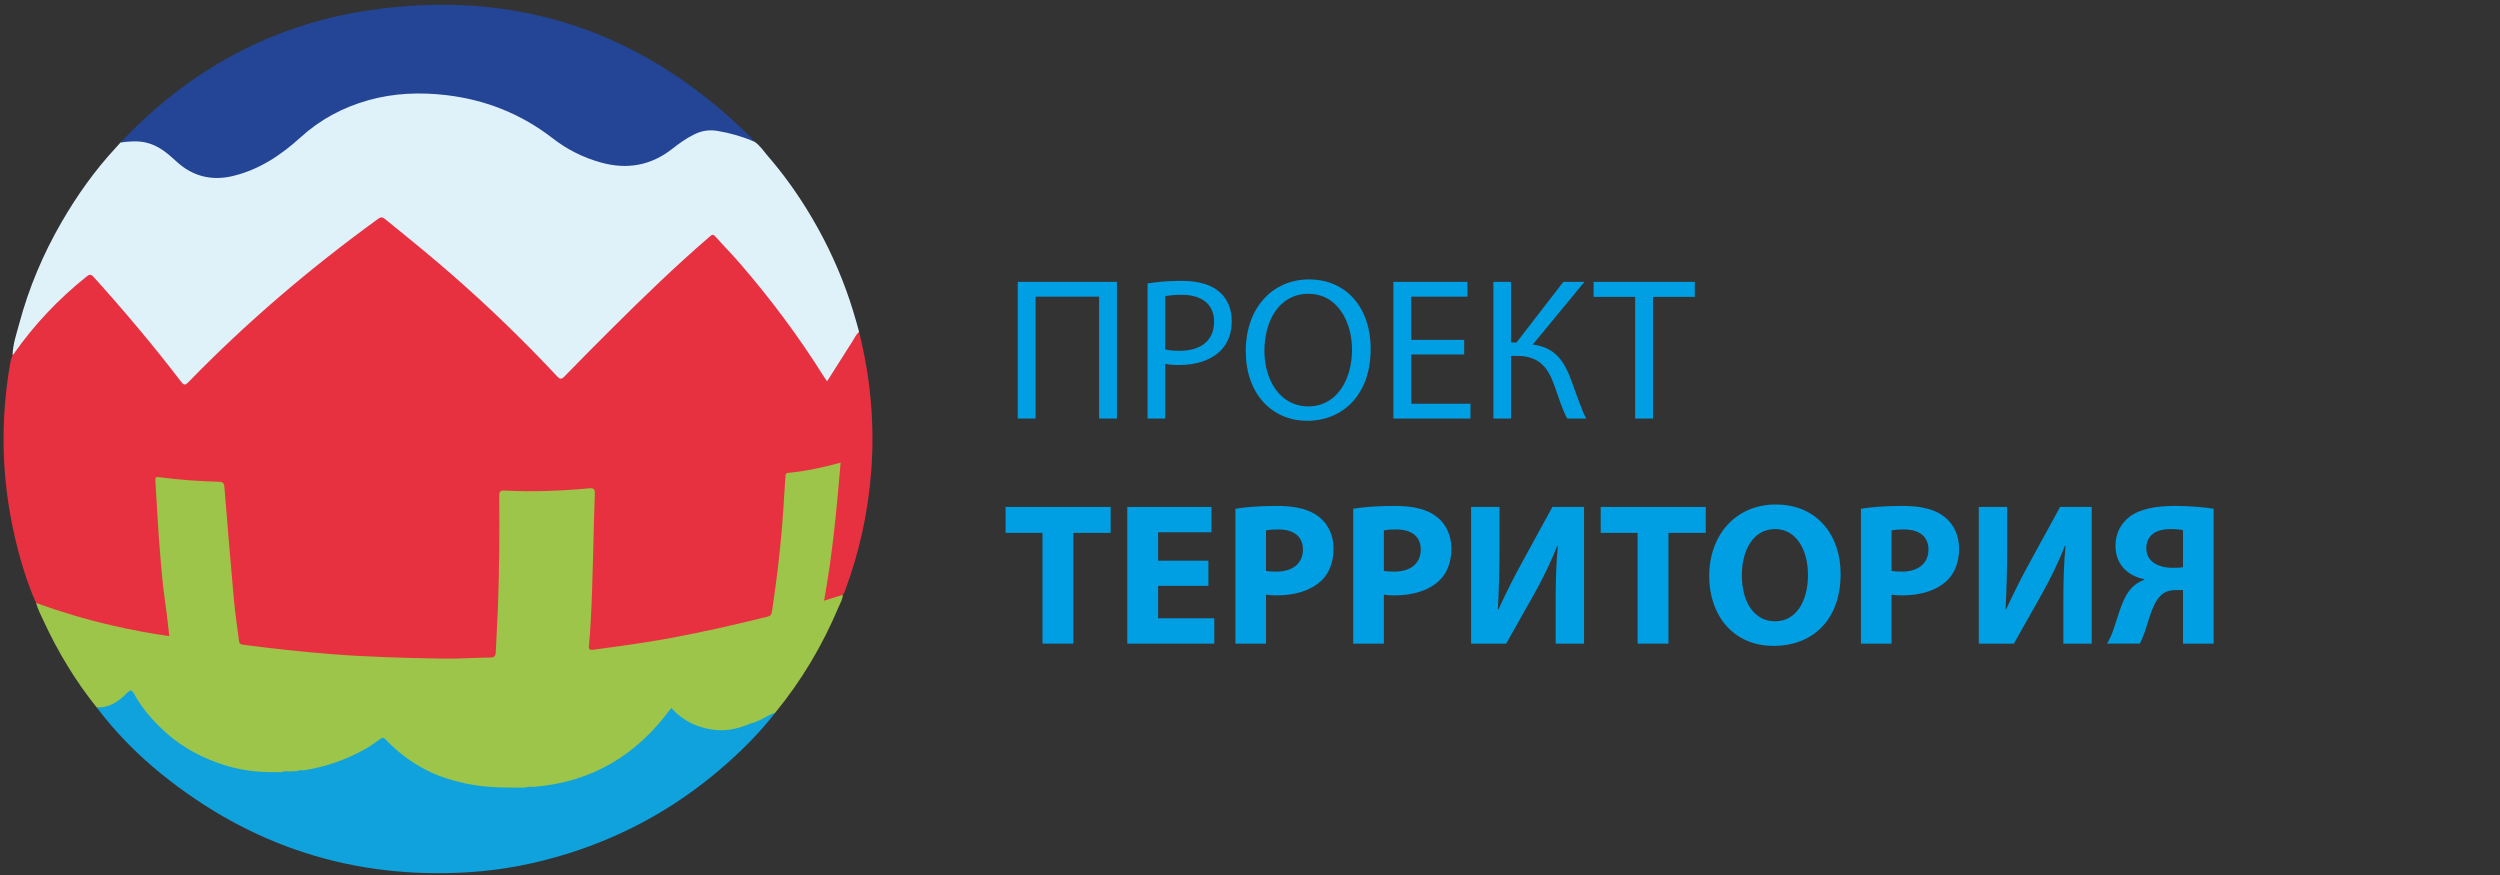 <?xml version="1.0" encoding="UTF-8"?> <!-- Generator: Adobe Illustrator 24.1.2, SVG Export Plug-In . SVG Version: 6.00 Build 0) --> <svg xmlns="http://www.w3.org/2000/svg" xmlns:xlink="http://www.w3.org/1999/xlink" id="Слой_1" x="0px" y="0px" viewBox="0 0 2429.43 850.39" style="enable-background:new 0 0 2429.43 850.39;" xml:space="preserve"><rect x="0" y="0" width="2429.43" height="850.39" fill="#333333" stroke="none"/> <style type="text/css"> .st0{fill:#E73140;} .st1{fill:#DFF1F9;} .st2{fill:#9DC549;} .st3{fill:#244595;} .st4{fill:#10A2DD;} .st5{fill:#009FE3;} </style> <path class="st0" d="M35.04,585.93c-9.28-21.06-15.8-43.01-20.92-65.38c-12.81-56.02-14.03-112.34-3.94-168.9 c0.4-2.26,1.34-4.42,2.02-6.62c3.21-8.27,9.62-14.3,14.88-21.13c16.66-21.63,36.55-40,57.65-57.16c2.64-2.15,4.58-1.32,6.4,0.82 c8.1,9.5,16.5,18.73,24.79,28.06c21.25,23.92,41.09,48.98,60.78,74.17c1.92,2.45,3.38,2.61,5.57,0.37 c6.52-6.67,13.11-13.28,19.78-19.81c23.66-23.19,48.36-45.23,73.48-66.84c20.59-17.71,41.83-34.6,63.4-51.05 c8.87-6.77,17.97-13.24,26.83-20.03c3.42-2.62,6-2.9,9.63,0.03c24.38,19.63,48.56,39.49,72.03,60.22 c15.23,13.45,29.93,27.43,44.61,41.47c9.27,8.86,18.66,17.61,27.48,26.9c7.11,7.49,14.14,15.03,21.48,22.3 c3.87,3.84,4.1,3.85,7.95,0c18.04-18.01,36.14-35.96,54.06-54.09c18.26-18.48,37.3-36.15,56.19-53.98 c8.95-8.45,18.34-16.45,27.73-24.41c5.68-4.81,5.9-4.73,10.97,0.49c12.31,12.65,24.01,25.84,35.26,39.45 c21.99,26.61,42.38,54.38,61.25,83.28c2.9,4.45,5.36,9.19,8.98,13.65c2.27-1.66,3.3-4.12,4.66-6.26 c7.4-11.68,14.72-23.41,22.22-35.02c1.09-1.68,1.75-4.14,4.57-3.9c10.97,43.92,15.18,88.45,11.93,133.62 c-2.93,40.72-11.48,80.23-25.85,118.47c-0.46,1.22-0.68,2.59-1.93,3.37c-4.25,4.29-10.02,5.01-15.45,6.13 c-3.58,0.74-3.81-2.37-3.51-5.03c0.66-5.8,1.93-11.5,2.83-17.26c4.85-30.95,8.06-62.09,10.68-93.3c0.33-3.98,0.88-7.94,1.06-11.94 c0.2-4.51-0.2-5-4.74-3.73c-10.77,3.02-21.69,5.25-32.76,6.78c-2.64,0.37-5.27,0.79-7.91,1.13c-3.21,0.42-4.58,2.14-4.73,5.31 c-1.04,22.28-2.83,44.5-4.96,66.71c-1.94,20.24-5.15,40.31-7.61,60.47c-0.66,5.43-3.99,7.05-8.53,8.17 c-38.51,9.51-77.22,18.01-116.38,24.46c-16.12,2.65-32.37,4.22-48.52,6.62c-6.57,0.97-7.67-0.64-7.39-7.39 c0.63-14.8,2.03-29.54,2.45-44.36c0.81-28.45,2-56.89,2.05-85.36c0.01-4.64,1.11-9.25,0.89-13.94c-0.24-4.91-0.91-5.6-5.62-5.2 c-21.57,1.8-43.18,2.74-64.83,2.73c-4.16,0-8.31-0.05-12.46-0.64c-6.19-0.87-7.05-0.07-7.05,6.13c-0.03,24.33,0.51,48.67-0.17,72.97 c-0.58,20.61-0.74,41.26-2.67,61.83c-0.39,4.15,0.01,8.33-0.26,12.49c-0.39,6.04-1.74,7.5-7.63,8.58c-5.13,0.94-10.3,0.5-15.46,0.6 c-9.15,0.19-18.41,1.01-27.42,0.55c-18.31-0.94-36.63,0.48-54.91-1.23c-7.94-0.74-15.96-0.94-23.93-1.19 c-21.98-0.68-43.82-3.06-65.71-4.83c-16.78-1.35-33.41-3.88-50.09-6.09c-6.14-0.82-6.88-1.8-7.74-7.78 c-4.63-32.33-7.57-64.82-10.12-97.37c-1.26-16.1-2.79-32.17-3.87-48.28c-0.23-3.37-1.79-4.5-4.98-4.81 c-13.75-1.35-27.61-1.14-41.33-2.93c-4.13-0.54-8.26-1.03-12.42-1.36c-4.56-0.36-5.42,0.21-5.14,4.83 c0.35,5.81,0.67,11.63,0.99,17.44c0.89,16.11,1.96,32.22,3.3,48.31c2.12,25.41,5.35,50.67,8.43,75.96c0.84,6.91-0.15,7.74-6.92,6.69 c-40.1-6.24-79.42-15.63-117.63-29.42C38.68,588.68,36.27,588.26,35.04,585.93z"></path> <path class="st1" d="M834.86,322.54c-2.93,2.34-4.34,5.79-6.28,8.82c-8.26,12.87-16.39,25.82-24.84,39.17 c-1.26-1.83-2.31-3.22-3.23-4.7c-24.35-38.9-51.76-75.53-81.76-110.22c-7.62-8.81-15.87-17.09-23.58-25.83 c-2.29-2.59-3.46-1.63-5.47,0.1c-33.47,28.83-65.17,59.54-96.43,90.71c-14.98,14.94-29.91,29.93-44.64,45.11 c-2.91,3-4.36,3.07-7.24-0.01c-32.01-34.19-65.6-66.78-100.85-97.63c-21.69-18.97-44.06-37.14-66.47-55.25 c-2.53-2.04-4.04-2.03-6.7-0.1c-65.79,47.75-127.49,100.24-184.17,158.55c-3,3.08-4.3,3.48-7.19-0.3 c-26.81-35.09-55.25-68.82-84.83-101.61c-2.83-3.14-4.23-2.88-7.3-0.41c-27.07,21.71-50.74,46.59-70.6,75.07 c-0.27,0.39-0.71,0.68-1.07,1.01c0.27-10.56,3.8-20.46,6.48-30.48c9.32-34.78,23.19-67.69,41.26-98.87 c15.01-25.9,32.22-50.13,52.59-72.1c1.56-1.68,3.07-3.41,4.6-5.12c7.78-3.84,15.92-2.75,23.92-1.35 c11.06,1.94,19.84,8.18,27.79,15.82c7.77,7.47,16.41,13.56,27.01,16.46c13.71,3.76,27.13,2.16,40.23-2.49 c19.71-6.99,37.04-17.93,52.43-32.12c15.83-14.59,33.89-25.69,53.94-33.61c14.36-5.67,29.25-9.1,44.54-10.71 c19.8-2.09,39.51-0.89,59.12,2.48c35.22,6.05,66.64,20.55,94.66,42.56c18.65,14.65,40.04,22.56,63.39,24.45 c13.64,1.1,26.65-2.79,38.65-9.78c8.24-4.8,15.03-11.6,23.31-16.3c6.53-3.71,13.01-8.37,20.63-8.34c16.3,0.07,32.08,3.14,46.2,12.04 c5.51,3.55,8.95,9.14,13.09,13.92c13.9,16.05,26.39,33.2,37.6,51.25c15.53,25.02,28.44,51.32,38.56,79.02 C827.09,295.16,831.17,308.78,834.86,322.54z"></path> <path class="st2" d="M35.04,585.93c24.09,8.74,48.62,16.04,73.59,21.81c18.28,4.23,36.71,7.75,55.88,10.41 c-1.22-10.3-2.16-20.49-3.68-30.6c-2.67-17.79-4.12-35.7-5.56-53.6c-1.74-21.57-2.86-43.19-4.15-64.79 c-0.37-6.13-0.23-5.99,5.81-5.19c18.5,2.44,37.1,3.68,55.75,4.2c3.81,0.11,5.06,1.23,5.37,5.03c2.96,36.66,5.97,73.32,9.29,109.95 c1.2,13.25,3.28,26.42,4.89,39.63c0.28,2.31,1.07,3.37,3.62,3.71c28.38,3.7,56.8,6.86,85.35,9.11c36.39,2.87,72.84,3.84,109.3,4.43 c15.31,0.25,30.63-0.91,45.95-1.05c4.35-0.04,5.2-1.83,5.35-5.57c0.6-14.97,1.57-29.94,2.13-44.91 c1.31-35.46,1.56-70.95,1.21-106.43c-0.04-4.39,0.95-5.58,5.43-5.35c27.32,1.41,54.61,0.38,81.83-2.19c4.6-0.44,5.8,0.82,5.62,5.48 c-1.57,41.77-1.73,83.6-4.06,125.35c-0.41,7.31-0.82,14.64-1.67,21.9c-0.45,3.85,0.82,4.58,4.27,4.12 c25.37-3.39,50.73-6.81,75.92-11.49c31.23-5.79,62.15-12.93,92.98-20.51c2.94-0.72,4.22-1.79,4.71-5.08 c5.69-37.7,9.92-75.55,11.93-113.63c0.31-5.82,0.72-11.63,1.18-17.44c0.12-1.57-0.08-3.46,2.37-3.69 c17.23-1.62,34.08-5.29,51.24-9.94c-3.79,45-7.92,89.44-16.1,134.12c6.64-2.07,12.46-3.89,18.27-5.71 c-0.22,4.45-2.56,8.18-4.22,12.11c-15.6,36.99-35.85,71.21-61.34,102.28c-3.74,3.73-8.75,5.33-13.22,7.81 c-2.46,1.14-5.07,1.93-7.5,3.15c-11.02,4.32-22.01,8.02-34.27,7.55c-17.21-0.66-31.51-7.24-43.96-18.64 c-0.72-0.65-1.14-1.67-2.61-1.88c-5.32,7.64-11.46,14.79-17.97,21.7c-11.74,12.46-25.02,22.87-39.9,31.22 c-20.21,11.35-41.7,19.03-64.8,21.97c-3.49,0.45-6.97,0.38-10.45,0.52c-2.59,0.02-5.19-0.26-7.72,0.56 c-33.01,2-65.23-1.26-95.42-15.81c-14.46-6.97-27.4-16.37-38.75-27.83c-4.52-4.56-4.59-4.58-9.98-0.9 c-21.8,14.87-45.62,24.52-71.86,27.98c-2.13-0.03-4.26-0.06-6.32,0.65c-2.43,0.49-4.9,0.39-7.36,0.42 c-2.37-0.06-4.75-0.27-7.07,0.45c-22.42,1.76-44.08-1.5-65.16-9.38c-30.75-11.5-55.26-30.9-74.25-57.52 c-1.94-2.72-3.72-5.54-5.29-8.46c-1.81-3.36-3.52-3.2-6.07-0.68c-5.73,5.68-12.12,10.42-20.08,12.59c-3.26,0.89-6.51,1.6-9.6-0.53 c-20.74-25.79-37.63-53.95-51.54-83.94C39.66,597.67,36.76,592.04,35.04,585.93z"></path> <path class="st3" d="M732.95,137.56c-11.53-4.86-23.42-8.33-35.82-10.36c-7.96-1.3-15.15-0.21-22.24,3.27 c-7.67,3.77-14.59,8.61-21.27,13.9c-20.84,16.49-44.11,20.66-69.59,13.58c-17.19-4.78-32.69-12.51-46.91-23.53 c-30.39-23.56-64.92-37.4-103.19-41.94c-25.75-3.06-51.18-2.08-76.2,4.98c-24.57,6.93-46.65,18.75-65.53,35.91 c-19.28,17.52-40.39,31.58-66,37.7c-20.74,4.95-39.3,0.21-55-14.37c-8.49-7.89-17.16-15.2-28.82-18.04 c-8.45-2.05-16.81-1.28-25.22-0.2C182.95,68.64,263.07,24.37,357.82,10.13C501.51-11.46,625.4,30.48,728.79,132.68 C730.3,134.18,731.57,135.93,732.95,137.56z"></path> <path class="st4" d="M280.99,749.62c2.61-0.09,5.22-0.18,7.84-0.27c1.97-0.97,4.19,0.15,6.17-0.76 c21.8-3.35,42.27-10.53,61.35-21.56c4.71-2.73,9.1-6.02,13.57-9.15c1.74-1.22,2.88-1.37,4.53,0.39c11.35,12.09,24.47,22,39.09,29.69 c11.98,6.31,24.91,10.27,38.17,13.23c19.48,4.35,39.22,4.31,58.99,4.14c2.69-0.97,5.56,0.18,8.26-0.71 c56.56-4.57,100.37-31.27,133.31-76.68c11.78,12.86,26.39,19.98,43.91,21.49c11.9,1.02,22.88-1.96,33.64-6.51 c0.89-0.37,1.91-0.42,2.88-0.61c3.01,0.32,5.77,0.1,7.14-3.22c4.46-2.42,8.84-4.98,13.65-6.69c-13.48,17.46-28.85,33.19-45.22,47.88 c-45.73,41.06-97.93,70.92-156.64,89.26c-31.05,9.7-62.76,15.92-95.26,18.01c-112.52,7.22-212.52-24.94-300.01-95.84 c-23.35-18.92-44.32-40.34-62.48-64.39c12.38,0.87,21.4-5.67,29.47-13.81c3.14-3.17,4.58-3.62,6.96,0.75 c8.12,14.9,19.36,27.46,31.94,38.58c15.92,14.06,34.51,23.71,54.73,30.31c16.9,5.52,34.18,7.6,51.86,7.14 c1.66-0.04,3.32,0.03,4.98,0.06C276.11,749.37,278.65,750.5,280.99,749.62z"></path> <path class="st4" d="M739.81,699.08c-1.35,5.61-2.43,6.1-7.14,3.22C735.05,701.23,737.43,700.15,739.81,699.08z"></path> <path class="st4" d="M518.94,764.62c-2.63,1.62-5.5,0.51-8.26,0.71C513.36,764.21,516.16,764.58,518.94,764.62z"></path> <path class="st4" d="M280.99,749.62c-2.26,1.58-4.79,0.54-7.19,0.72C276.11,749.34,278.56,749.61,280.99,749.62z"></path> <path class="st4" d="M294.99,748.59c-1.89,1.55-4.1,0.59-6.17,0.76C290.78,748.32,292.9,748.54,294.99,748.59z"></path> <g> <path class="st5" d="M1085.41,273.89v132.84h-17.35V288.28h-61.69v118.46h-17.35V273.89H1085.41z"></path> <path class="st5" d="M1115.18,275.47c8.28-1.38,19.12-2.56,32.92-2.56c16.95,0,29.37,3.94,37.25,11.04 c7.1,6.31,11.63,15.96,11.63,27.79c0,12.02-3.55,21.48-10.25,28.38c-9.26,9.66-23.85,14.59-40.6,14.59c-5.12,0-9.85-0.2-13.8-1.18 v53.22h-17.15V275.47z M1132.32,339.52c3.75,0.99,8.47,1.38,14.19,1.38c20.7,0,33.31-10.25,33.31-28.19 c0-17.74-12.61-26.21-31.34-26.21c-7.49,0-13.21,0.59-16.16,1.38V339.52z"></path> <path class="st5" d="M1331.99,338.93c0,45.53-27.79,69.97-61.69,69.97c-35.28,0-59.72-27.4-59.72-67.6 c0-42.18,26.02-69.77,61.5-69.77C1308.53,271.53,1331.99,299.32,1331.99,338.93z M1228.71,340.91c0,28.58,15.37,54,42.57,54 c27.2,0,42.57-25.03,42.57-55.19c0-26.61-13.8-54.2-42.38-54.2C1242.9,285.52,1228.71,311.93,1228.71,340.91z"></path> <path class="st5" d="M1422.86,344.45h-51.44v47.9h57.55v14.39h-74.9V273.89h71.94v14.39h-54.6v41.98h51.44V344.45z"></path> <path class="st5" d="M1468.39,273.89v58.93h5.32l45.53-58.93h20.5l-50.26,60.9c22.08,2.96,30.55,16.36,37.25,34.29 c5.12,13.6,8.87,25.82,14.59,37.65h-18.33c-4.93-9.07-8.48-20.89-12.22-31.34c-6.11-17.54-14.39-29.57-36.86-29.57h-5.52v60.9 h-17.15V273.89H1468.39z"></path> <path class="st5" d="M1589.01,288.48h-40.4v-14.58h98.35v14.58h-40.6v118.26h-17.35V288.48z"></path> <path class="st5" d="M1013.08,517.85H977.2v-25.23h102.1v25.23h-36.27v107.62h-29.96V517.85z"></path> <path class="st5" d="M1174.3,569.29h-48.88v31.54h54.6v24.64h-84.56V492.62h81.8v24.64h-51.84v27.59h48.88V569.29z"></path> <path class="st5" d="M1200.52,494.4c9.26-1.58,22.27-2.76,40.6-2.76c18.53,0,31.73,3.55,40.6,10.64 c8.67,6.7,14.19,17.74,14.19,30.75s-4.14,24.24-12.22,31.54c-10.25,9.46-25.43,14-43.16,14c-3.94,0-7.49-0.2-10.25-0.79v47.7 h-29.76V494.4z M1230.28,554.71c2.56,0.59,5.52,0.79,10.05,0.79c15.97,0,25.82-8.08,25.82-21.48c0-12.22-8.47-19.51-23.65-19.51 c-5.91,0-10.05,0.39-12.22,0.99V554.71z"></path> <path class="st5" d="M1315.04,494.4c9.26-1.58,22.27-2.76,40.6-2.76c18.53,0,31.73,3.55,40.6,10.64 c8.67,6.7,14.19,17.74,14.19,30.75s-4.14,24.24-12.22,31.54c-10.25,9.46-25.43,14-43.16,14c-3.94,0-7.49-0.2-10.25-0.79v47.7 h-29.76V494.4z M1344.8,554.71c2.56,0.59,5.52,0.79,10.05,0.79c15.97,0,25.82-8.08,25.82-21.48c0-12.22-8.47-19.51-23.65-19.51 c-5.91,0-10.05,0.39-12.22,0.99V554.71z"></path> <path class="st5" d="M1457.15,492.62v39.42c0,21.29-0.59,42.38-1.58,60.12h0.59c7.1-15.57,15.97-33.11,23.85-47.31l28.58-52.23 h30.75v132.85h-27.59v-39.22c0-20.5,0.39-38.63,2.17-55.98h-0.59c-6.11,15.77-14.78,33.31-22.67,47.3l-27,47.9h-34.1V492.62 H1457.15z"></path> <path class="st5" d="M1591.38,517.85h-35.87v-25.23h102.1v25.23h-36.27v107.62h-29.96V517.85z"></path> <path class="st5" d="M1788.68,557.67c0,43.76-26.21,69.97-65.24,69.97c-39.22,0-62.48-29.76-62.48-67.8 c0-39.82,25.62-69.58,64.65-69.58C1766.41,490.26,1788.68,520.81,1788.68,557.67z M1692.69,559.24c0,26.21,12.22,44.55,32.32,44.55 c20.3,0,31.93-19.32,31.93-45.14c0-24.04-11.23-44.54-31.93-44.54C1704.52,514.11,1692.69,533.42,1692.69,559.24z"></path> <path class="st5" d="M1808.39,494.4c9.26-1.58,22.27-2.76,40.6-2.76c18.53,0,31.73,3.55,40.6,10.64 c8.67,6.7,14.19,17.74,14.19,30.75s-4.14,24.24-12.22,31.54c-10.25,9.46-25.43,14-43.16,14c-3.94,0-7.49-0.2-10.25-0.79v47.7 h-29.76V494.4z M1838.16,554.71c2.56,0.59,5.52,0.79,10.05,0.79c15.97,0,25.82-8.08,25.82-21.48c0-12.22-8.47-19.51-23.65-19.51 c-5.91,0-10.05,0.39-12.22,0.99V554.71z"></path> <path class="st5" d="M1950.51,492.62v39.42c0,21.29-0.59,42.38-1.58,60.12h0.59c7.1-15.57,15.97-33.11,23.85-47.31l28.58-52.23 h30.75v132.85h-27.59v-39.22c0-20.5,0.39-38.63,2.17-55.98h-0.59c-6.11,15.77-14.78,33.31-22.67,47.3l-27,47.9h-34.1V492.62 H1950.51z"></path> <path class="st5" d="M2047.48,625.47c2.76-4.34,4.93-9.46,6.7-14.78c5.32-15.18,8.48-30.95,18.53-40.6 c2.96-2.76,6.7-5.12,11.04-6.7v-0.59c-14.78-2.76-27.99-13.21-27.99-32.52c0-12.22,5.52-21.88,13.8-28.19 c10.25-7.69,26.21-10.45,43.56-10.45c14.58,0,28.38,1.18,38.04,2.76v131.07h-29.76v-52.03h-7.29c-5.91,0-10.64,1.77-14.19,5.12 c-8.48,7.88-11.83,24.83-15.77,35.67c-1.38,3.94-2.56,7.1-4.73,11.23H2047.48z M2121.39,515.29c-2.17-0.59-6.11-1.18-12.22-1.18 c-13.01,0-23.46,5.32-23.46,18.92c0,12.22,11.24,18.72,25.03,18.72c3.75,0,7.89,0,10.64-0.59V515.29z"></path> </g> </svg> 
